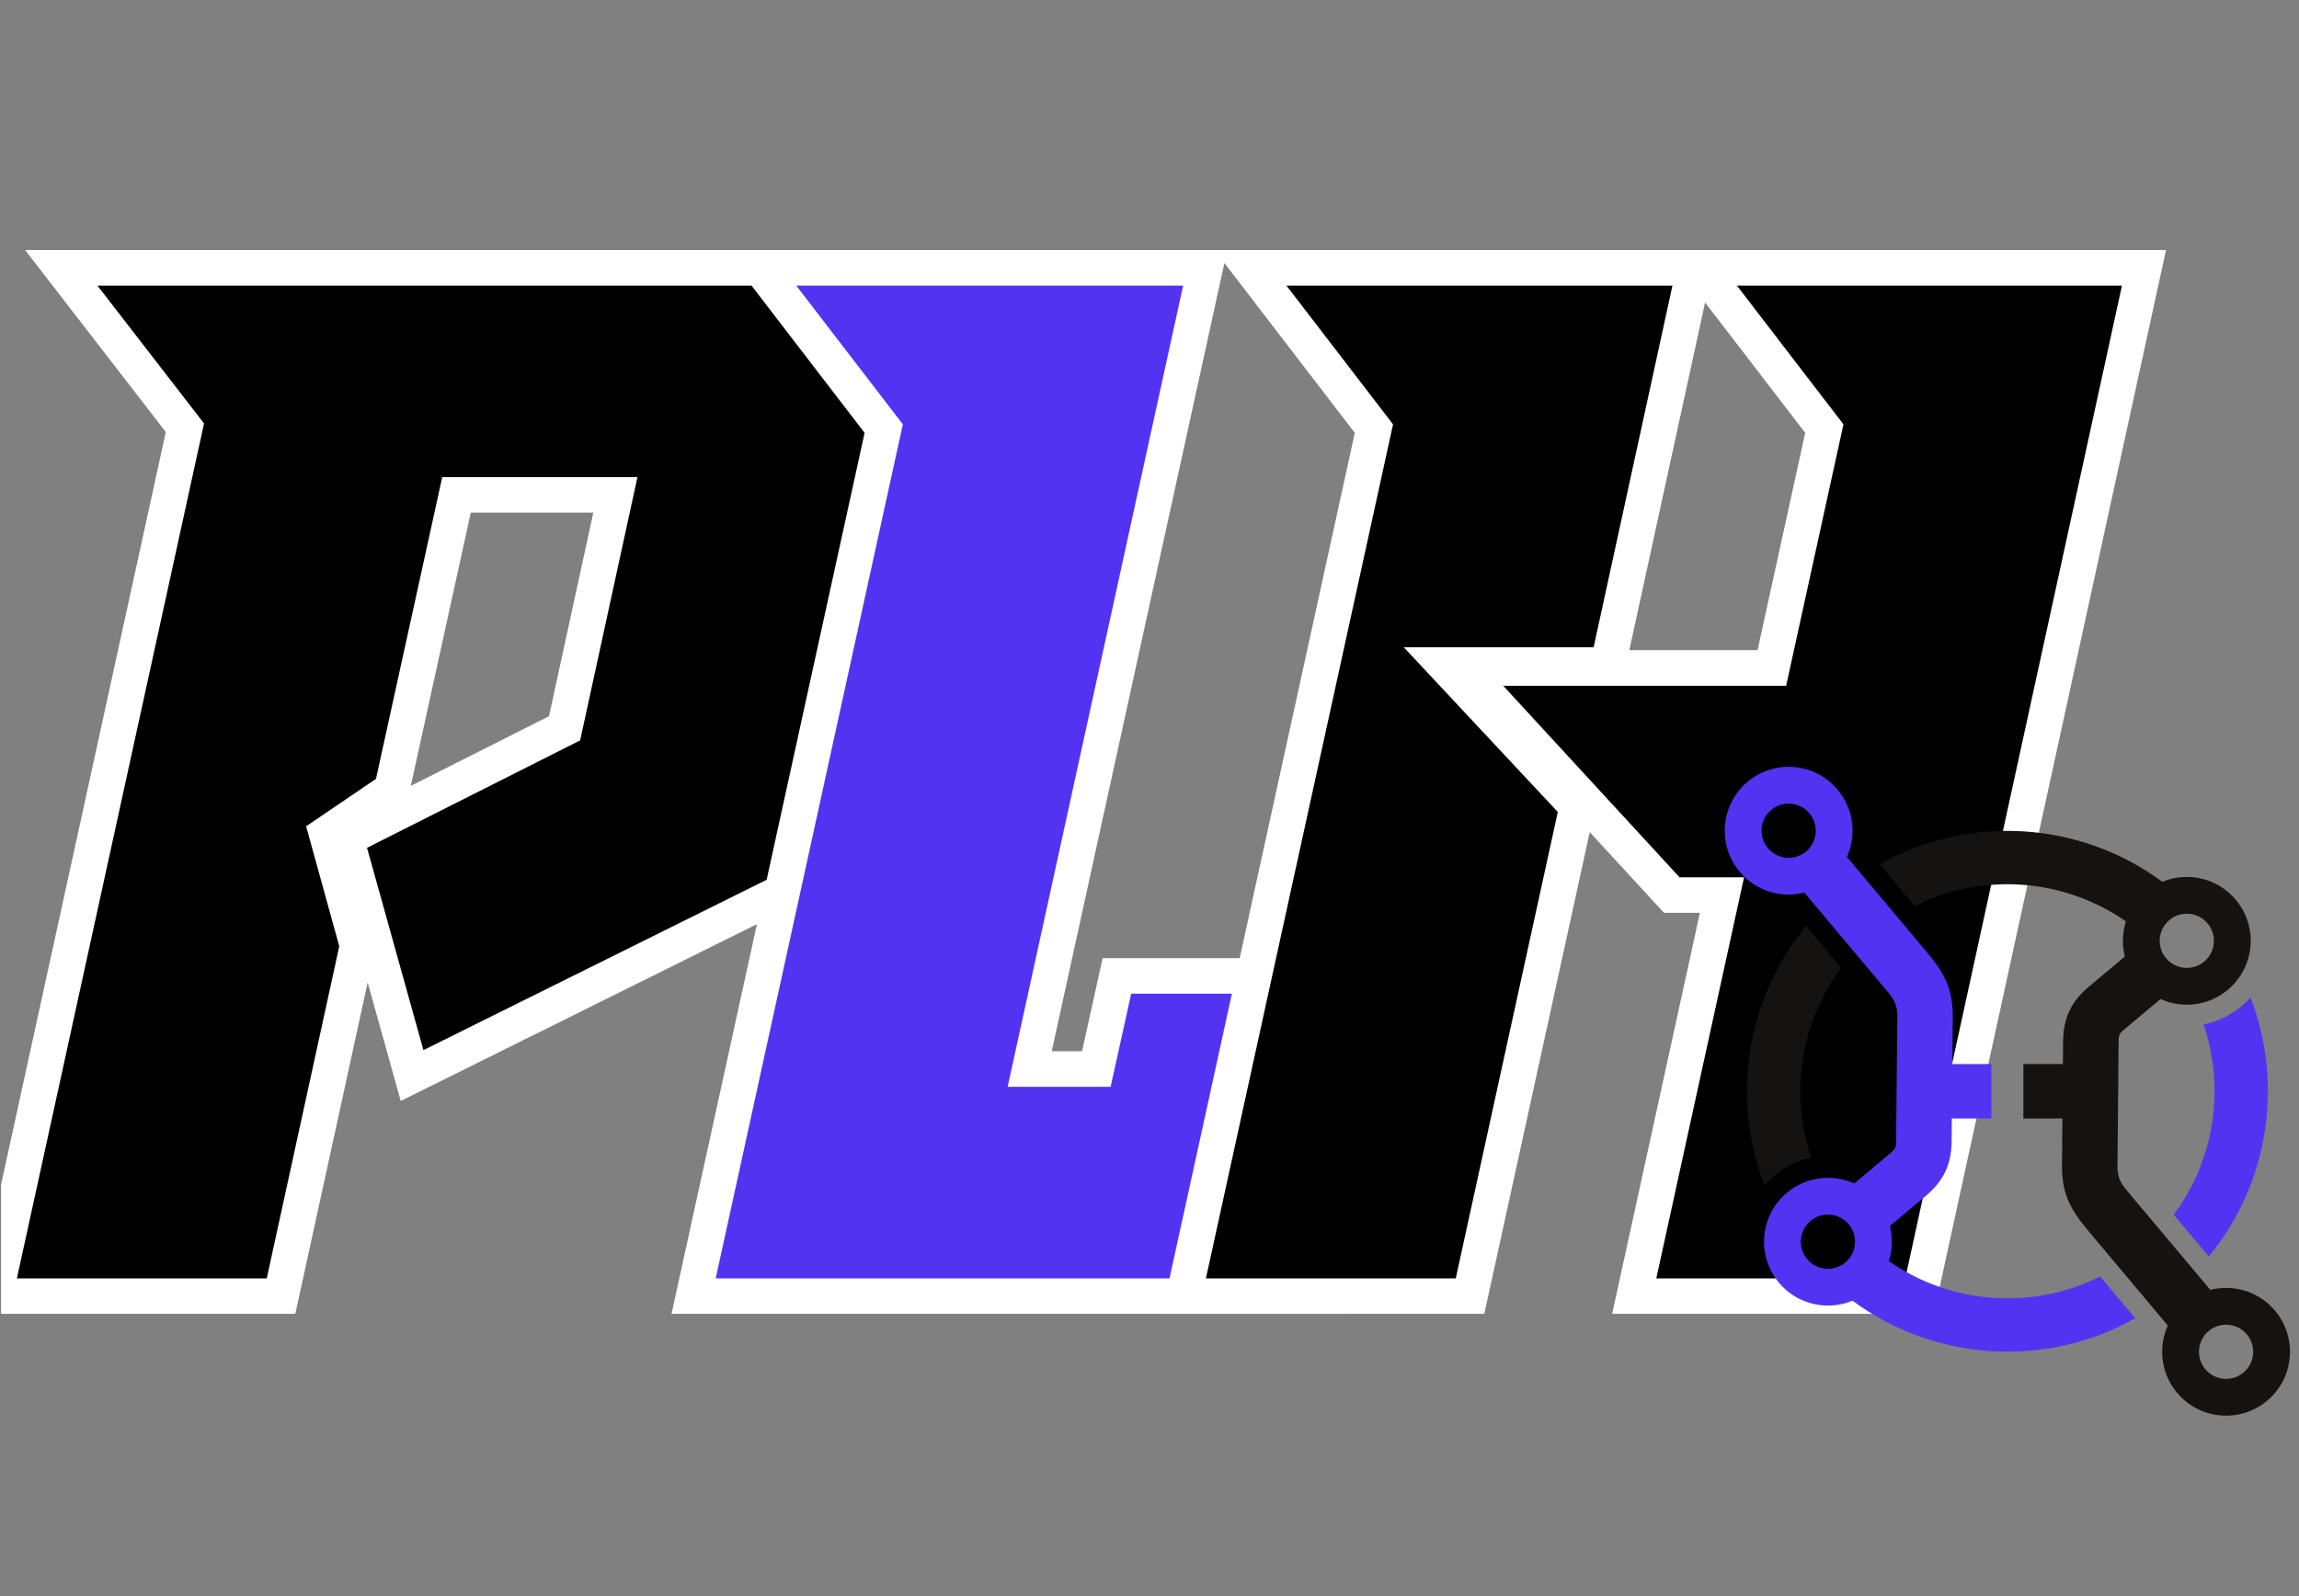 <svg xmlns="http://www.w3.org/2000/svg" xmlns:xlink="http://www.w3.org/1999/xlink" width="1080" viewBox="0 0 810 562.5" height="750" preserveAspectRatio="xMidYMid meet"><rect x="0" y="0" width="810" height="562.5" fill="#808080" stroke="none"/><defs><g></g><clipPath id="bb44f85fab"><path d="M 0.359 0 L 465 0 L 465 562 L 0.359 562 Z M 0.359 0 " clip-rule="nonzero"></path></clipPath><clipPath id="c8d3e6d729"><path d="M 110 0 L 628 0 L 628 562 L 110 562 Z M 110 0 " clip-rule="nonzero"></path></clipPath><clipPath id="68b3caa47d"><path d="M 283 0 L 809.641 0 L 809.641 562 L 283 562 Z M 283 0 " clip-rule="nonzero"></path></clipPath></defs><g clip-path="url(#bb44f85fab)"><path stroke-linecap="butt" transform="matrix(2.226, 0, 0, 2.226, -50.186, -214.755)" fill="none" stroke-linejoin="miter" d="M 114.364 213.682 L 123.434 172.016 L 92.538 172.016 L 82.052 219.777 L 70.997 227.287 L 76.24 246.279 L 64.76 298.858 L 25.221 298.858 L 54.841 163.512 L 37.974 141.687 L 158.015 141.687 C 159.244 141.687 160.424 142.066 161.558 142.82 C 162.692 143.576 163.73 144.475 164.676 145.514 C 165.62 146.647 166.329 147.781 166.801 148.914 C 167.368 150.332 167.558 151.371 167.368 152.033 L 149.794 232.814 L 89.562 262.719 L 80.634 230.689 Z M 114.364 213.682 " stroke="#ffffff" stroke-width="11.247" stroke-opacity="1" stroke-miterlimit="4"></path></g><g fill="#000000" fill-opacity="1"><g transform="translate(5.64, 450.847)"><g><path d="M 198.766 -189.922 L 218.953 -282.688 L 150.172 -282.688 L 126.828 -176.359 L 102.219 -159.641 L 113.891 -117.359 L 88.344 -0.312 L 0.312 -0.312 L 66.25 -301.609 L 28.703 -350.188 L 295.938 -350.188 C 298.664 -350.188 301.289 -349.348 303.812 -347.672 C 306.344 -345.984 308.66 -343.984 310.766 -341.672 C 312.859 -339.148 314.43 -336.629 315.484 -334.109 C 316.754 -330.953 317.176 -328.633 316.75 -327.156 L 277.625 -147.328 L 143.547 -80.766 L 123.672 -152.062 Z M 198.766 -189.922 "></path></g></g></g><g clip-path="url(#c8d3e6d729)"><path stroke-linecap="butt" transform="matrix(2.226, 0, 0, 2.226, 197.272, -214.755)" fill="none" stroke-linejoin="miter" d="M 37.412 141.687 L 98.637 141.687 L 70.859 268.529 L 87.158 268.529 L 90.418 253.791 L 129.675 253.791 L 119.896 298.858 L 24.657 298.858 L 54.277 163.654 Z M 37.412 141.687 " stroke="#ffffff" stroke-width="11.247" stroke-opacity="1" stroke-miterlimit="4"></path></g><g fill="#5333f2" fill-opacity="1"><g transform="translate(251.846, 450.847)"><g><path d="M 28.703 -350.188 L 165 -350.188 L 103.172 -67.828 L 139.453 -67.828 L 146.703 -100.641 L 234.094 -100.641 L 212.328 -0.312 L 0.312 -0.312 L 66.25 -301.297 Z M 28.703 -350.188 "></path></g></g></g><g clip-path="url(#68b3caa47d)"><path stroke-linecap="butt" transform="matrix(2.226, 0, 0, 2.226, 367.967, -214.755)" fill="none" stroke-linejoin="miter" d="M 72.616 205.037 L 117.401 205.037 L 126.471 163.654 L 109.606 141.687 L 170.547 141.687 L 136.25 298.858 L 96.851 298.858 L 110.74 235.366 L 100.536 235.366 Z M 25.564 298.858 L 55.184 163.654 L 38.319 141.687 L 99.402 141.687 L 86.929 198.942 L 56.885 198.942 L 81.262 225.02 L 65.104 298.858 Z M 25.564 298.858 " stroke="#ffffff" stroke-width="11.247" stroke-opacity="1" stroke-miterlimit="4"></path></g><g fill="#000000" fill-opacity="1"><g transform="translate(424.559, 450.847)"><g><path d="M 105.062 -209.172 L 204.75 -209.172 L 224.938 -301.297 L 187.406 -350.188 L 323.062 -350.188 L 246.719 -0.312 L 159 -0.312 L 189.922 -141.656 L 167.203 -141.656 Z M 0.312 -0.312 L 66.25 -301.297 L 28.703 -350.188 L 164.688 -350.188 L 136.922 -222.734 L 70.031 -222.734 L 124.297 -164.688 L 88.344 -0.312 Z M 0.312 -0.312 "></path></g></g></g><path fill="#141312" d="M 777.785 325.418 C 774.398 321.379 768.371 320.852 764.328 324.242 C 760.289 327.637 759.762 333.656 763.152 337.699 C 766.543 341.738 772.57 342.266 776.609 338.879 C 780.648 335.488 781.18 329.461 777.785 325.418 M 791.625 470.258 C 788.238 466.219 782.211 465.691 778.172 469.082 C 774.129 472.473 773.602 478.5 776.992 482.539 C 780.383 486.578 786.41 487.105 790.449 483.715 C 794.492 480.324 795.016 474.301 791.625 470.258 M 787.719 317.09 C 795.707 326.613 794.465 340.816 784.941 348.809 C 778.098 354.547 768.84 355.523 761.207 352.086 L 748.539 362.707 C 746.691 364.258 746.469 364.699 746.445 367.133 L 746.039 410.531 C 745.988 416.031 747.633 417.512 751.219 421.789 L 778.754 454.574 C 786.871 452.516 795.816 455.086 801.559 461.926 C 809.547 471.449 808.305 485.652 798.781 493.645 C 789.258 501.637 775.055 500.395 767.062 490.871 C 761.324 484.031 760.348 474.781 763.781 467.148 L 736.246 434.363 C 729.512 426.344 726.387 421.035 726.488 410.348 L 726.637 394.172 L 712.895 394.172 L 712.895 374.988 L 726.816 374.988 L 726.895 366.949 C 726.969 358.746 729.715 352.973 735.977 347.723 L 748.645 337.098 C 747.609 333.012 747.75 328.711 749.02 324.723 C 727.191 309.488 698.488 307.344 674.598 319.324 L 662.246 304.598 C 693.762 286.812 732.949 289.395 761.824 310.766 C 770.668 307.086 781.234 309.363 787.719 317.09 M 621.664 417.695 C 609.871 387.199 615.16 352.082 636.316 326.355 L 648.672 341.078 C 634.305 360.395 630.551 385.559 638.148 408.008 C 633.465 408.988 628.945 411.102 625.023 414.395 C 623.801 415.422 622.68 416.527 621.664 417.695 " fill-opacity="1" fill-rule="evenodd"></path><path fill="#5333f2" d="M 636.715 443.738 C 640.105 447.781 646.133 448.309 650.172 444.918 C 654.211 441.527 654.742 435.5 651.348 431.461 C 647.961 427.422 641.934 426.895 637.895 430.285 C 633.852 433.676 633.324 439.699 636.715 443.738 M 622.875 298.902 C 626.266 302.941 632.293 303.469 636.332 300.078 C 640.375 296.688 640.898 290.664 637.512 286.625 C 634.117 282.586 628.094 282.055 624.055 285.441 C 620.012 288.836 619.484 294.863 622.875 298.902 M 765.871 428.098 C 780.273 408.734 784.012 383.504 776.344 361.02 C 781.141 360.066 785.77 357.93 789.777 354.566 C 790.91 353.617 791.949 352.602 792.906 351.531 C 804.676 382.012 799.379 417.109 778.227 442.82 Z M 626.785 452.074 C 618.793 442.551 620.035 428.348 629.562 420.352 C 636.402 414.613 645.66 413.637 653.297 417.078 L 665.961 406.453 C 667.809 404.902 668.035 404.461 668.059 402.027 L 668.461 358.633 C 668.516 353.129 666.871 351.648 663.281 347.375 L 635.746 314.586 C 627.633 316.641 618.688 314.078 612.945 307.234 C 604.953 297.711 606.195 283.508 615.719 275.516 C 625.242 267.523 639.449 268.766 647.441 278.293 C 653.18 285.129 654.156 294.379 650.723 302.012 L 678.258 334.801 C 684.992 342.816 688.117 348.129 688.016 358.812 L 687.867 374.988 L 701.613 374.988 L 701.613 394.172 L 687.688 394.172 L 687.609 402.211 C 687.535 410.418 684.785 416.191 678.527 421.438 L 665.859 432.062 C 666.895 436.145 666.754 440.438 665.488 444.43 C 687.32 459.688 716.043 461.84 739.945 449.855 L 752.301 464.578 C 720.773 482.371 681.57 479.781 652.691 458.391 C 643.844 462.074 633.27 459.801 626.785 452.074 " fill-opacity="1" fill-rule="evenodd"></path></svg>